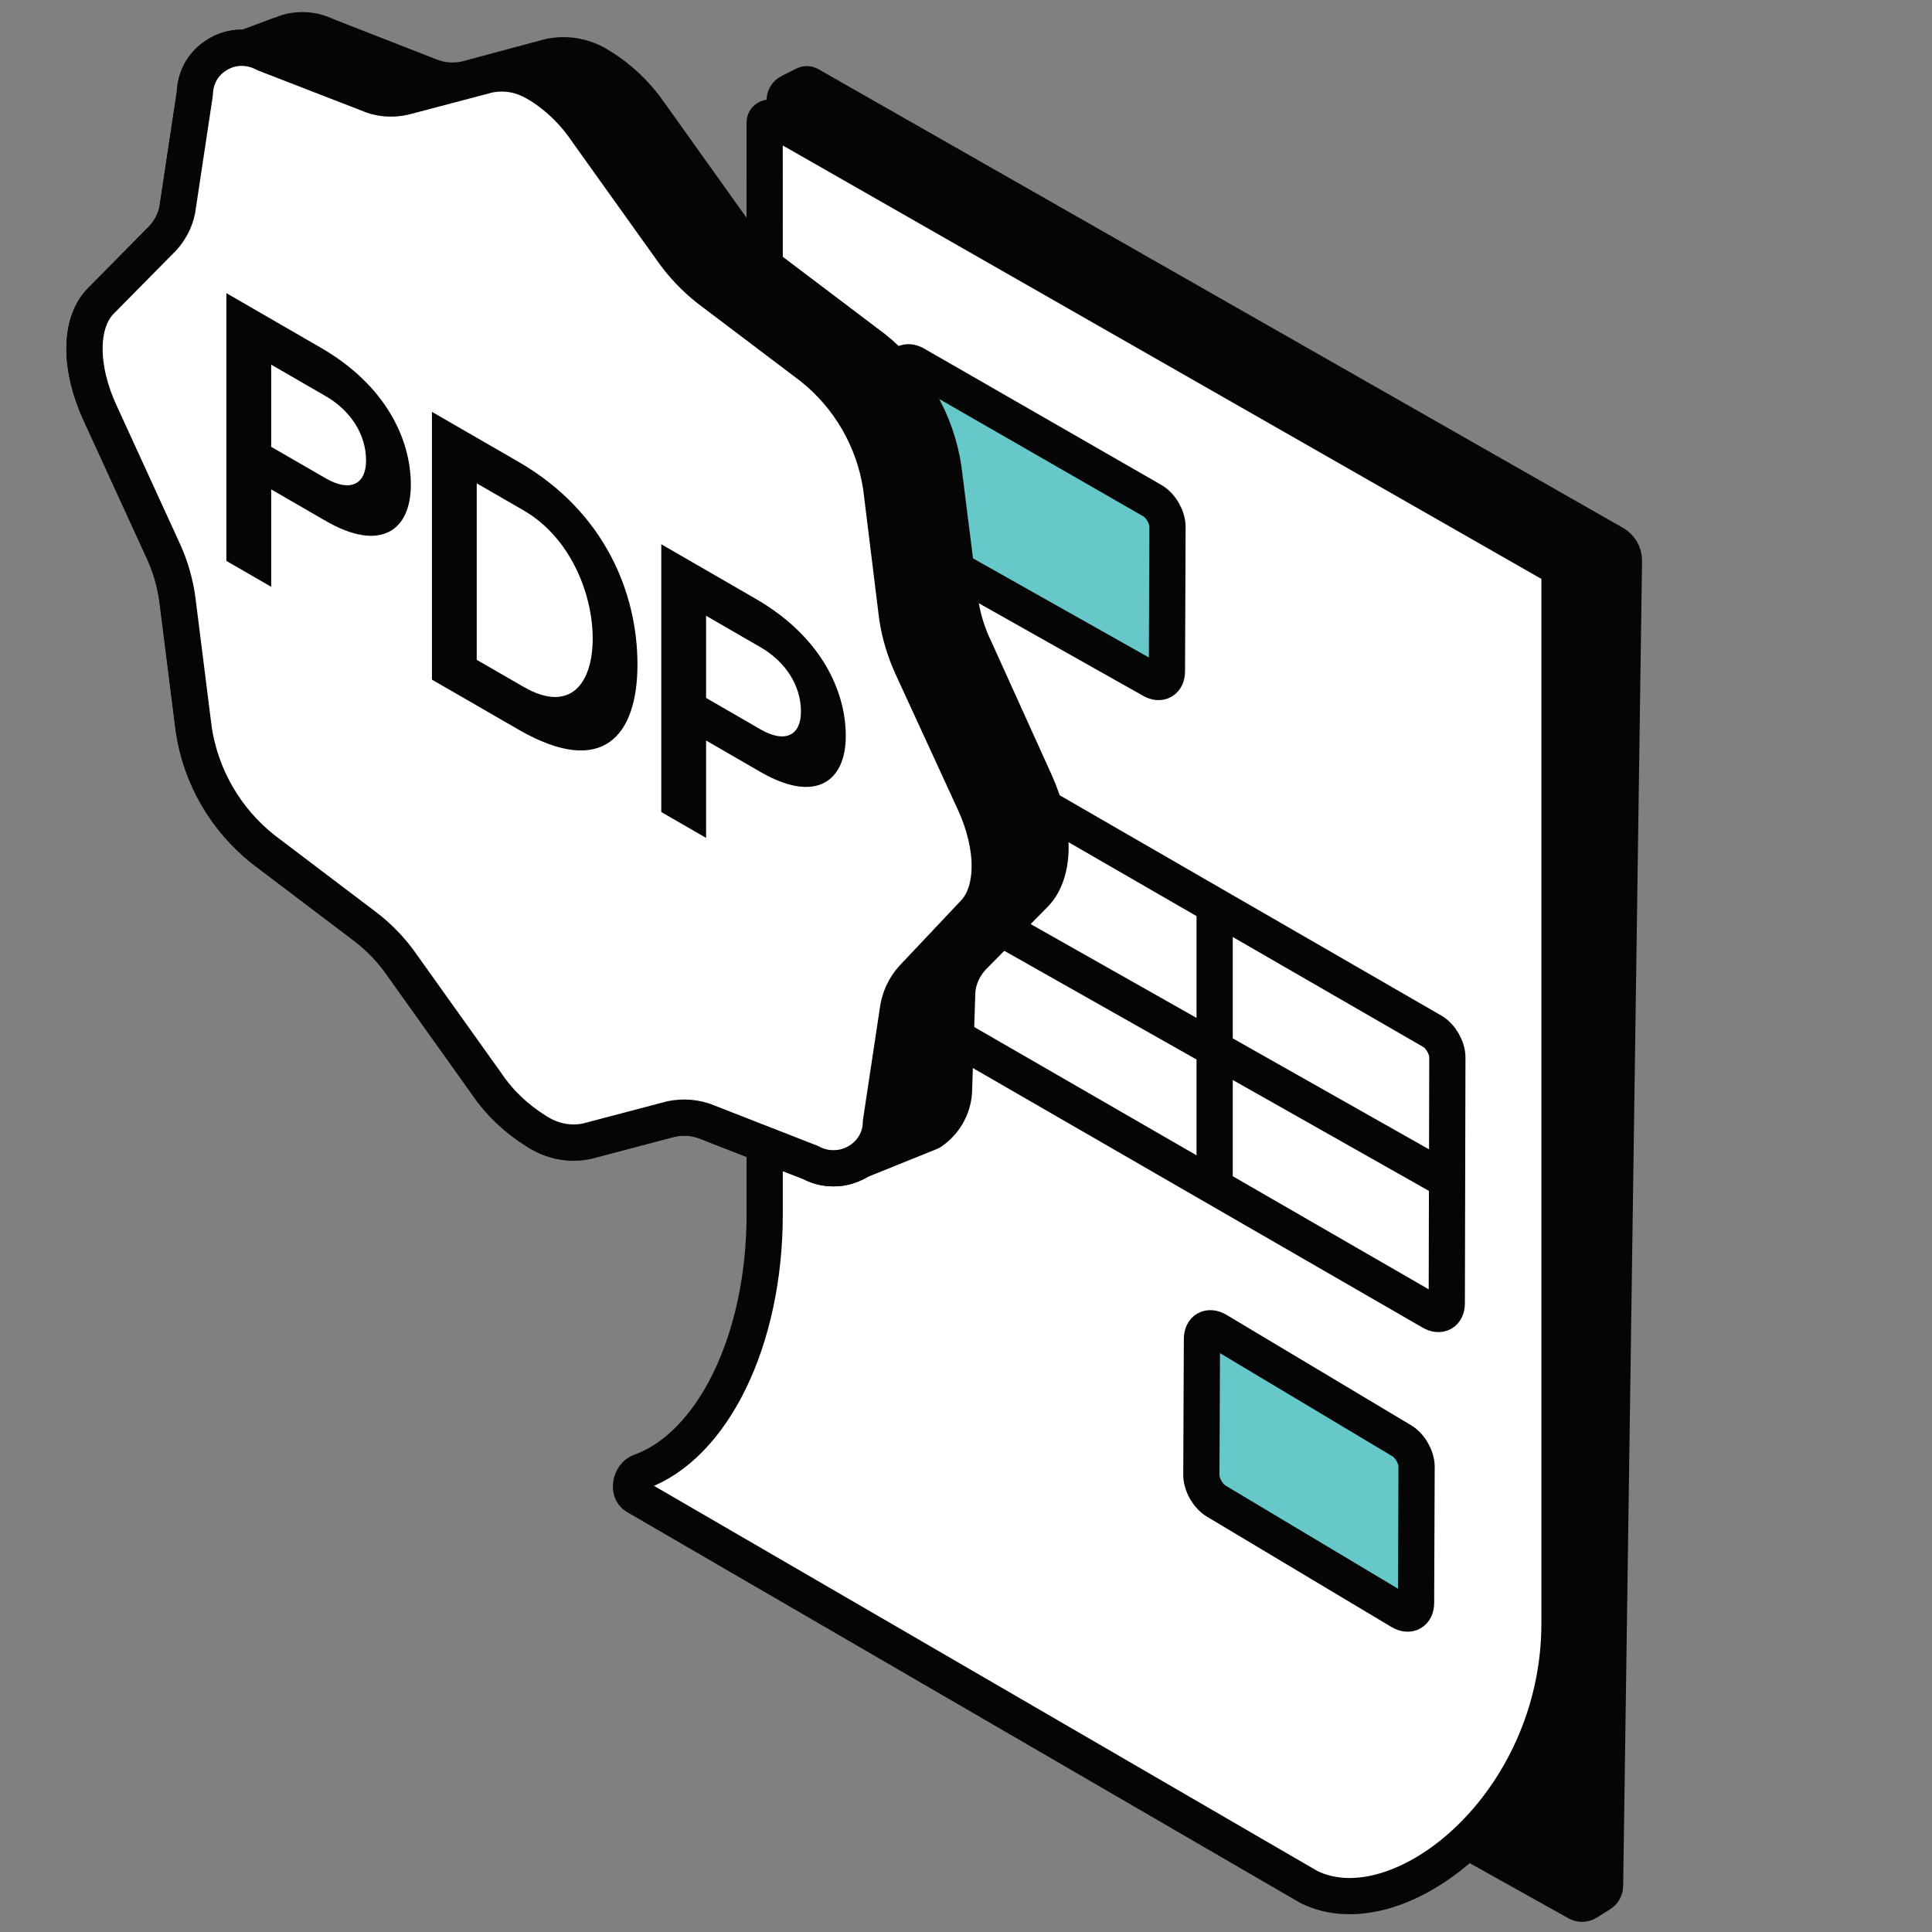<svg width="40" height="40" viewBox="0 0 40 40" fill="none" xmlns="http://www.w3.org/2000/svg">
<rect x="0" y="0" width="40" height="40" fill="#808080" stroke="none"/>
<path d="M33.231 39.044L33.622 11.611C33.624 11.464 33.546 11.328 33.418 11.255L16.755 1.756C16.726 1.739 16.69 1.738 16.66 1.753L16.361 1.902C16.282 1.942 16.236 2.013 16.248 2.101C16.659 5.228 16.483 25.956 16.448 29.741C16.444 30.11 16.642 30.446 16.965 30.626L32.656 39.389C32.72 39.425 32.798 39.423 32.86 39.385L33.136 39.212C33.194 39.176 33.23 39.113 33.231 39.044Z" fill="#050505" stroke="#050505" stroke-width="0.75"/>
<path d="M15.981 2.451L32.237 11.739C32.268 11.757 32.288 11.79 32.288 11.826C32.288 12.068 32.288 13.103 32.288 15.53L32.288 33.605C32.288 37.367 28.976 40.006 27.095 39.066L13.166 30.979C12.988 30.875 13.059 30.544 13.253 30.474C14.76 29.932 15.832 27.746 15.832 25.142L15.832 6.126C15.832 3.708 15.831 2.845 15.831 2.536C15.831 2.459 15.914 2.412 15.981 2.451Z" fill="white" stroke="#050505" stroke-width="0.75"/>
<path d="M29.652 21.35C29.827 21.45 29.966 21.694 29.966 21.893L29.954 26.982C29.954 27.182 29.813 27.263 29.639 27.161L18.072 20.485C17.898 20.385 17.759 20.141 17.759 19.942L17.77 14.852C17.77 14.653 17.912 14.572 18.086 14.674L29.652 21.35Z" fill="white"/>
<path d="M17.764 17.542L29.96 24.438M25.148 18.75V24.569M29.652 21.35C29.827 21.45 29.966 21.694 29.966 21.893L29.954 26.982C29.954 27.182 29.813 27.263 29.639 27.161L18.072 20.485C17.898 20.385 17.759 20.141 17.759 19.942L17.77 14.852C17.77 14.653 17.912 14.572 18.086 14.674L29.652 21.35Z" stroke="#050505" stroke-width="0.75" stroke-miterlimit="10" stroke-linecap="round" stroke-linejoin="round"/>
<path d="M23.859 10.366C24.033 10.466 24.172 10.709 24.172 10.909L24.16 13.898C24.16 14.097 24.019 14.179 23.845 14.076L18.936 11.31C18.762 11.211 18.623 10.967 18.623 10.767L18.635 7.723C18.635 7.523 18.776 7.442 18.95 7.544L23.859 10.366Z" fill="#66C8C8" stroke="#050505" stroke-width="0.75" stroke-miterlimit="10" stroke-linecap="round" stroke-linejoin="round"/>
<path d="M29.016 29.826C29.19 29.925 29.329 30.169 29.329 30.369L29.318 33.185C29.318 33.384 29.176 33.466 29.002 33.364L25.186 31.082C25.012 30.982 24.873 30.738 24.873 30.539L24.885 27.723C24.885 27.523 25.026 27.442 25.2 27.544L29.016 29.826Z" fill="#66C8C8" stroke="#050505" stroke-width="0.75" stroke-miterlimit="10" stroke-linecap="round" stroke-linejoin="round"/>
<path d="M6.264 0.625C6.094 0.625 5.929 0.661 5.781 0.737V0.728L5.078 0.992C5.052 0.99 5.026 0.989 5 0.989C4.83 0.989 4.669 1.034 4.522 1.119C4.374 1.204 4.253 1.32 4.168 1.463C4.083 1.606 4.039 1.772 4.034 1.937L3.685 4.249C3.659 4.5 3.547 4.737 3.377 4.925L2.075 6.244C1.646 6.691 1.637 7.612 2.075 8.556L3.368 11.378C3.52 11.7 3.623 12.049 3.672 12.402L4.012 15.104C4.159 16.083 4.674 16.968 5.452 17.586L7.572 19.191C7.863 19.415 8.122 19.688 8.328 19.987L10.076 22.438C10.345 22.836 10.698 23.167 11.109 23.422C11.261 23.52 11.431 23.592 11.606 23.628C11.785 23.663 11.968 23.663 12.147 23.628L13.896 23.167C14.151 23.113 14.419 23.136 14.66 23.239L16.789 24.07C16.937 24.151 17.102 24.191 17.272 24.187C17.442 24.187 17.603 24.138 17.751 24.057C17.774 24.043 17.798 24.028 17.82 24.012C17.822 24.017 17.823 24.02 17.823 24.02L19.267 23.437C19.401 23.348 19.517 23.227 19.602 23.084C19.687 22.941 19.736 22.784 19.75 22.619L19.82 20.5C19.846 20.249 19.958 20.012 20.128 19.825L21.43 18.505C21.855 18.062 21.859 17.137 21.43 16.193L20.177 13.425C20.021 13.103 19.918 12.754 19.873 12.401L19.533 9.699C19.386 8.72 18.872 7.834 18.093 7.213L15.964 5.603C15.678 5.375 15.423 5.106 15.209 4.807L13.46 2.356C13.187 1.958 12.838 1.622 12.427 1.372C12.123 1.171 11.747 1.099 11.389 1.171L9.641 1.64C9.386 1.694 9.117 1.672 8.876 1.569L6.747 0.737C6.595 0.665 6.434 0.625 6.264 0.625Z" fill="#050505" stroke="#050505" stroke-width="0.75" stroke-linejoin="round"/>
<path d="M11.154 1.754C11.002 1.656 10.832 1.584 10.658 1.548C10.479 1.513 10.296 1.513 10.117 1.548L8.368 2.009C8.113 2.067 7.849 2.045 7.612 1.937L5.479 1.11C5.331 1.03 5.166 0.989 5 0.989C4.83 0.989 4.669 1.034 4.522 1.119C4.374 1.204 4.253 1.32 4.168 1.463C4.083 1.606 4.039 1.772 4.034 1.937L3.685 4.25C3.659 4.5 3.547 4.737 3.377 4.925L2.075 6.244C1.646 6.691 1.637 7.613 2.075 8.556L3.368 11.378C3.52 11.7 3.623 12.049 3.672 12.403L4.012 15.104C4.159 16.083 4.674 16.969 5.452 17.586L7.572 19.192C7.863 19.415 8.122 19.688 8.328 19.988L10.076 22.438C10.345 22.836 10.698 23.167 11.109 23.422C11.261 23.521 11.431 23.592 11.606 23.628C11.785 23.664 11.968 23.664 12.147 23.628L13.896 23.167C14.151 23.114 14.419 23.136 14.66 23.239L16.789 24.071C16.937 24.151 17.102 24.192 17.272 24.187C17.442 24.187 17.603 24.138 17.751 24.057C17.894 23.972 18.019 23.856 18.104 23.713C18.189 23.57 18.238 23.409 18.238 23.239L18.587 20.927C18.618 20.676 18.726 20.439 18.896 20.251L20.166 18.905C20.595 18.458 20.604 17.537 20.166 16.593L18.878 13.793C18.73 13.467 18.627 13.123 18.574 12.769L18.243 10.082C18.095 9.102 17.581 8.212 16.803 7.595L14.674 5.985C14.383 5.757 14.128 5.488 13.918 5.189L12.169 2.742C11.905 2.344 11.566 2.009 11.159 1.754H11.154Z" fill="white" stroke="#050505" stroke-width="0.75" stroke-linejoin="round"/>
<path d="M6.637 7.196C7.988 7.975 8.506 9.093 8.506 10.039C8.506 10.983 7.879 11.44 6.747 10.787L5.615 10.133L5.615 12.149L4.687 11.613L4.687 6.069L6.637 7.196ZM6.74 9.901C7.265 10.204 7.579 10.015 7.579 9.534C7.579 8.999 7.265 8.503 6.74 8.2L5.615 7.55L5.615 9.251L6.74 9.901ZM10.736 9.562C12.53 10.598 13.198 12.291 13.198 13.756C13.198 15.22 12.489 16.118 10.736 15.106L8.943 14.071L8.943 8.527L10.736 9.562ZM10.839 14.22C11.807 14.779 12.271 14.149 12.271 13.22C12.271 12.291 11.807 11.125 10.839 10.566L9.87 10.007L9.87 13.661L10.839 14.22ZM15.642 12.395C16.992 13.174 17.51 14.293 17.511 15.238C17.511 16.183 16.883 16.639 15.751 15.986L14.619 15.332L14.619 17.348L13.691 16.812L13.691 11.268L15.642 12.395ZM15.744 15.1C16.269 15.403 16.583 15.214 16.583 14.733C16.583 14.198 16.269 13.702 15.744 13.399L14.619 12.749L14.619 14.45L15.744 15.1Z" fill="#050505"/>
</svg>

